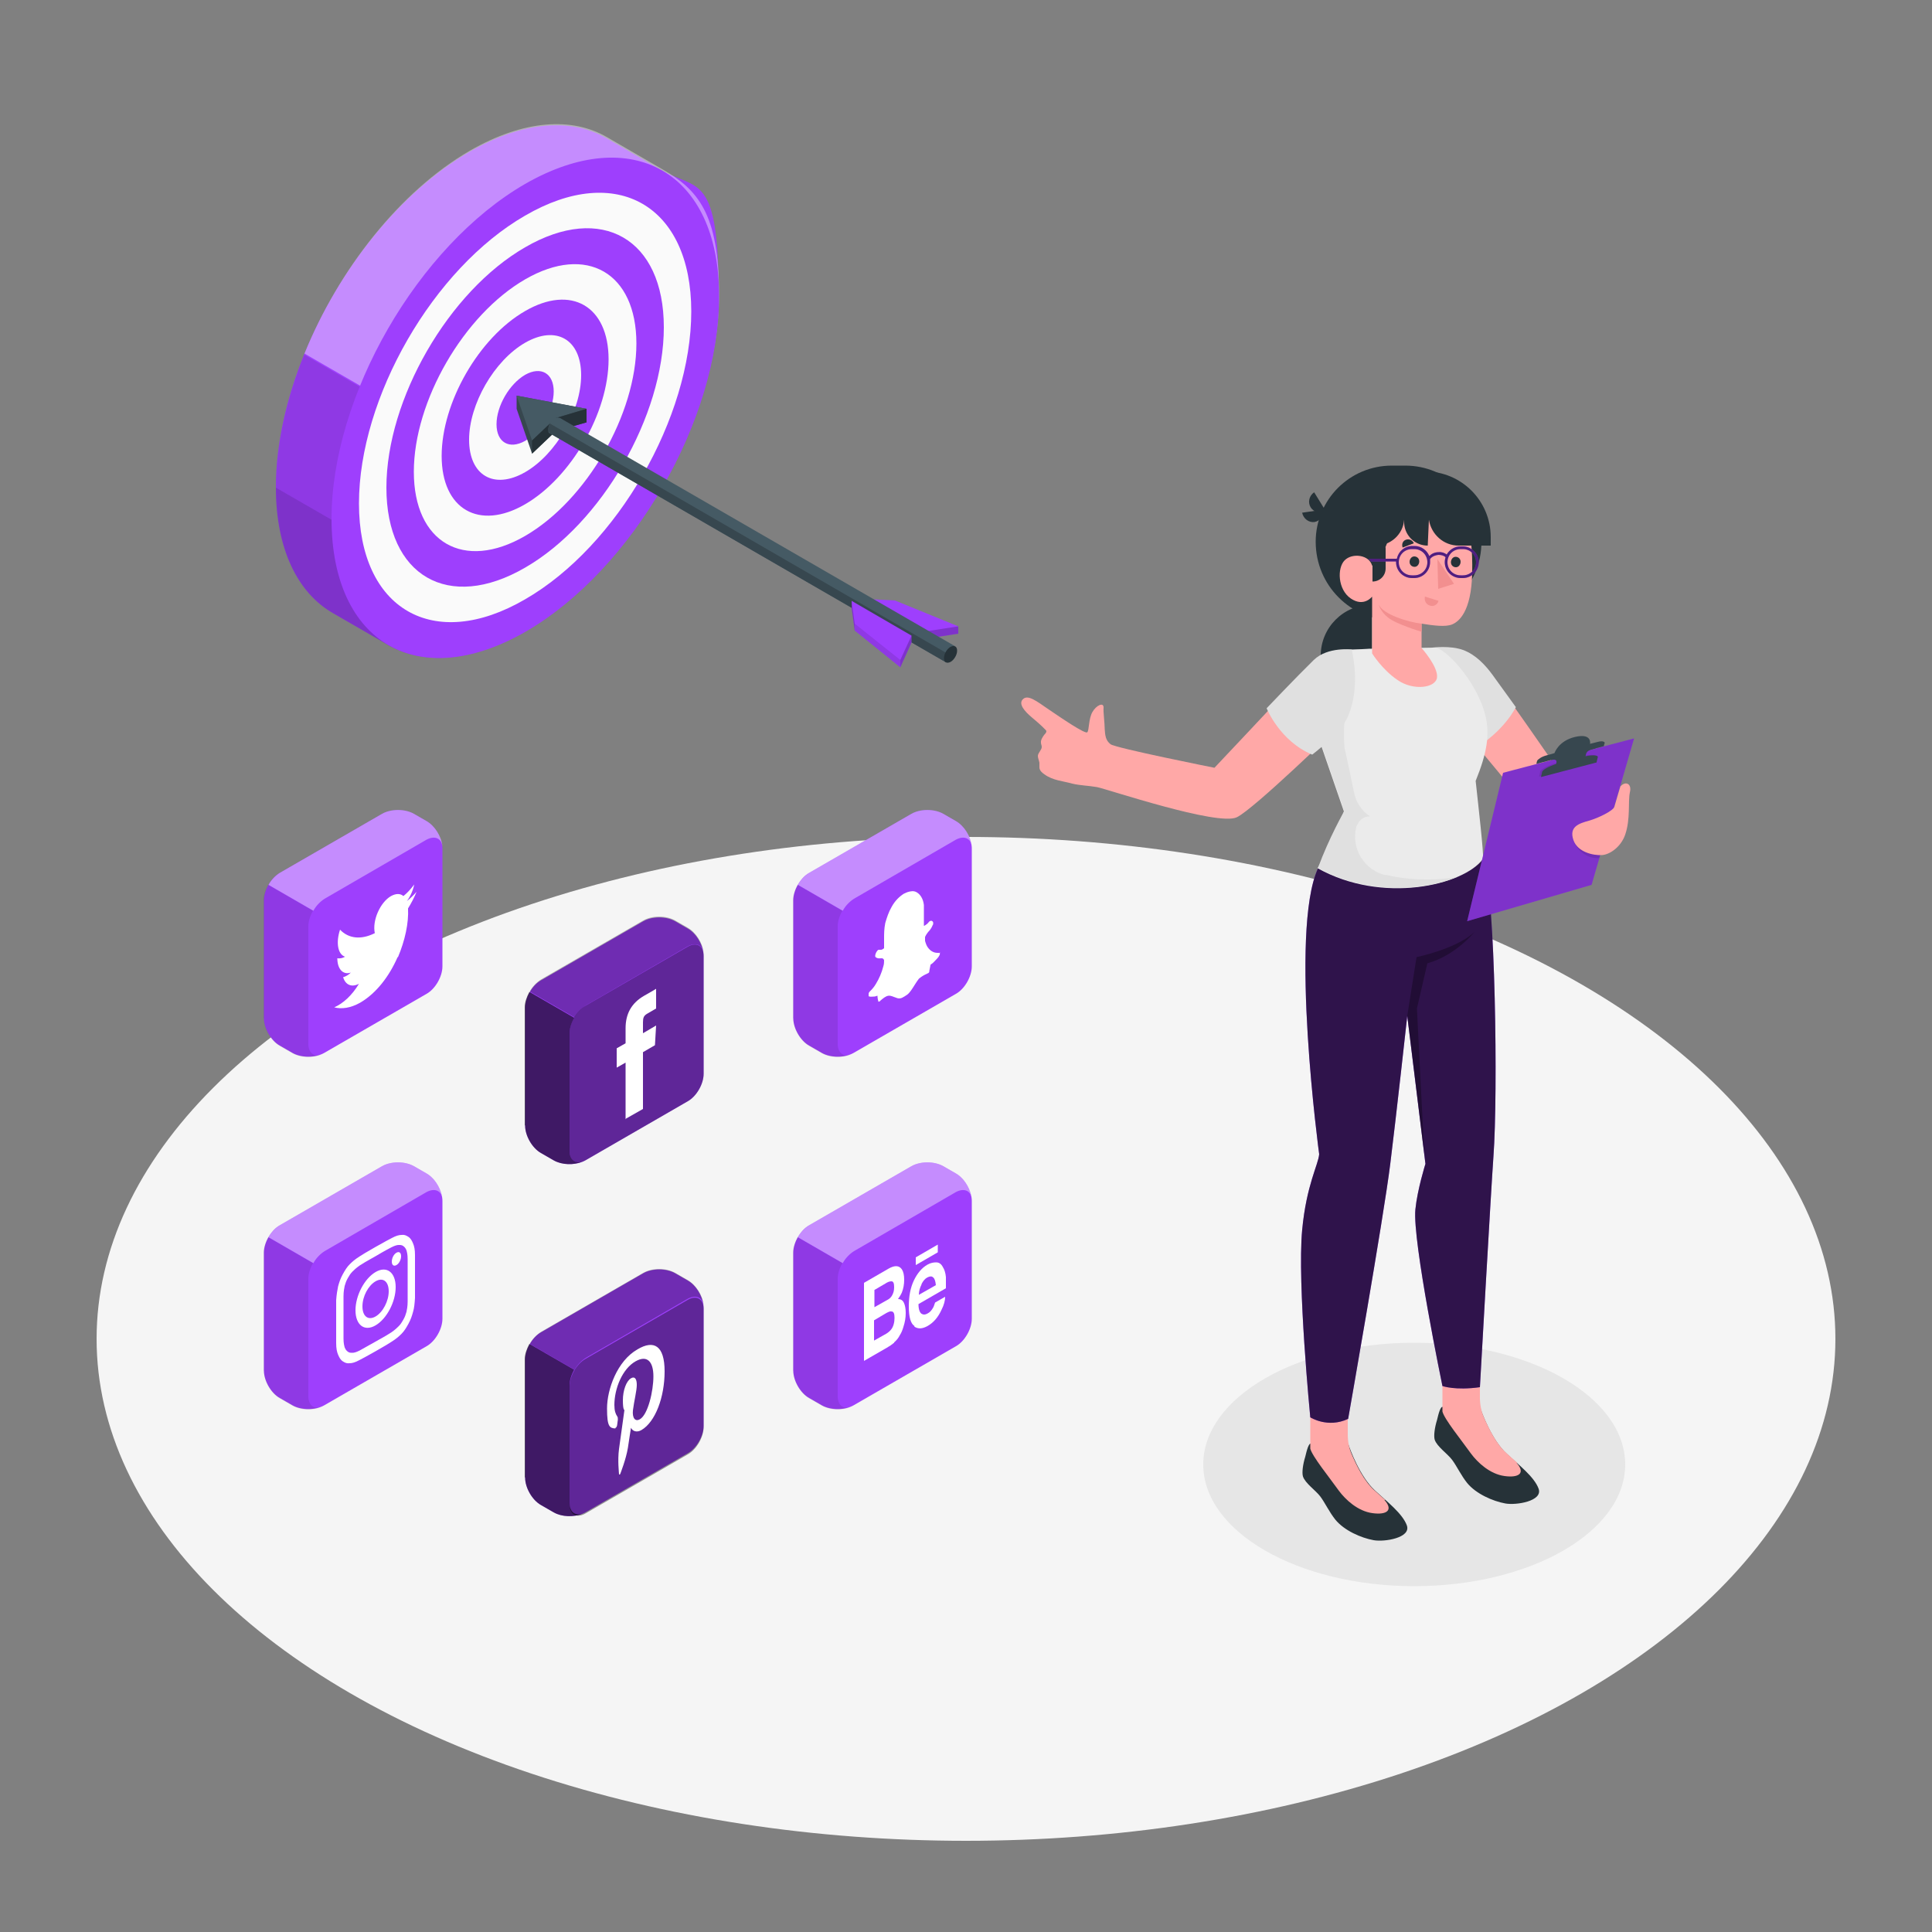 <?xml version="1.0" encoding="UTF-8"?>
<svg id="Vrstva_1" data-name="Vrstva 1" xmlns="http://www.w3.org/2000/svg" version="1.1" viewBox="0 0 500 500">
  <rect x="0" y="0" width="500" height="500" fill="#808080" stroke="none"/>
  <defs>
    <style>
      .cls-1 {
        fill-rule: evenodd;
      }

      .cls-1, .cls-2, .cls-3, .cls-4, .cls-5, .cls-6, .cls-7, .cls-8, .cls-9, .cls-10, .cls-11, .cls-12, .cls-13, .cls-14, .cls-15, .cls-16, .cls-17, .cls-18, .cls-19, .cls-20, .cls-21, .cls-22, .cls-23, .cls-24 {
        stroke-width: 0px;
      }

      .cls-1, .cls-9, .cls-22 {
        fill: #fff;
      }

      .cls-2 {
        opacity: .3;
      }

      .cls-2, .cls-3, .cls-4, .cls-13, .cls-16, .cls-17, .cls-19, .cls-21, .cls-23, .cls-24 {
        fill: #000;
      }

      .cls-2, .cls-3, .cls-9, .cls-13, .cls-16, .cls-17, .cls-19, .cls-21, .cls-23, .cls-24 {
        isolation: isolate;
      }

      .cls-3 {
        opacity: .2;
      }

      .cls-5 {
        fill: #e0e0e0;
      }

      .cls-6 {
        fill: #37474f;
      }

      .cls-7 {
        fill: #455a64;
      }

      .cls-8 {
        fill: #ffa8a7;
      }

      .cls-9 {
        opacity: .4;
      }

      .cls-10 {
        fill: #f5f5f5;
      }

      .cls-11 {
        fill: #9e3ffd;
      }

      .cls-12 {
        fill: #ebebeb;
      }

      .cls-13 {
        opacity: .3;
      }

      .cls-14 {
        fill: #e6e6e6;
      }

      .cls-15 {
        fill: #f28f8f;
      }

      .cls-16, .cls-25 {
        opacity: .1;
      }

      .cls-17 {
        opacity: .4;
      }

      .cls-18 {
        fill: #263238;
      }

      .cls-19 {
        opacity: .2;
      }

      .cls-20 {
        fill: #fafafa;
      }

      .cls-21 {
        opacity: .7;
      }

      .cls-23 {
        opacity: .5;
      }

      .cls-24 {
        opacity: .6;
      }
    </style>
  </defs>
  <g id="Floor">
    <ellipse id="Floor-2" data-name="Floor" class="cls-10" cx="250" cy="346.5" rx="225" ry="129.9"/>
  </g>
  <g id="Shadow">
    <ellipse id="Shadow-2" data-name="Shadow" class="cls-14" cx="366" cy="379" rx="54.6" ry="31.5"/>
  </g>
  <g id="Target">
    <g>
      <g>
        <path class="cls-11" d="M157,35.8c-9.1-5.3-21.6-4.5-35.5,3.5-27.7,16-50.2,54.9-50.1,86.9,0,16,5.7,27.3,14.8,32.5,2.4,1.4,11.8,6.8,14.2,8.2,9.1,5.2,21.6,4.5,35.5-3.5,27.7-16,50.1-54.9,50.1-86.9s-5.6-27.2-14.7-32.4"/>
        <path class="cls-19" d="M71.4,126.2h0c0,16,5.7,27.3,14.8,32.5,2.4,1.4,11.8,6.8,14.2,8.2,9.1,5.2,21.6,4.5,35.5-3.5l-64.5-37.2Z"/>
        <path class="cls-16" d="M78.7,91.8c-4.6,11.5-7.3,23.3-7.3,34.4l64.5,37.2s0,0,0,0c9.6-5.5,18.5-13.8,26.1-23.5l-83.3-48.1Z"/>
        <path class="cls-9" d="M162,139.6c14.4-18.5,24.1-42.4,24.1-63.4s-5.6-27.2-14.7-32.4l-14.3-8.3c-9.1-5.3-21.6-4.5-35.5,3.5-18.1,10.5-34,30.8-42.8,52.5l83.3,48.1Z"/>
      </g>
      <g>
        <path class="cls-11" d="M135.9,47.6c-27.7,16-50.2,54.9-50.1,86.9s22.5,44.9,50.2,29c27.7-16,50.2-54.9,50.1-86.9,0-32-22.5-44.9-50.2-29Z"/>
        <path class="cls-20" d="M135.9,55.8c-23.8,13.7-43,47.1-43,74.5,0,27.4,19.3,38.6,43,24.8,23.8-13.7,43-47.1,43-74.5,0-27.4-19.3-38.6-43-24.8Z"/>
        <path class="cls-11" d="M135.9,64c-19.8,11.4-35.9,39.3-35.9,62.2s16.1,32.2,35.9,20.7c19.8-11.4,35.9-39.3,35.9-62.2s-16.1-32.2-35.9-20.7Z"/>
        <path class="cls-20" d="M135.9,72.3c-15.9,9.2-28.8,31.5-28.8,49.8,0,18.3,12.9,25.8,28.8,16.6,15.9-9.2,28.8-31.5,28.8-49.8s-12.9-25.8-28.8-16.6Z"/>
        <path class="cls-11" d="M135.9,80.5c-12,6.9-21.6,23.7-21.6,37.5s9.7,19.4,21.6,12.5c11.9-6.9,21.6-23.7,21.6-37.5,0-13.8-9.7-19.4-21.6-12.5Z"/>
        <path class="cls-20" d="M135.9,88.7c-8,4.6-14.5,15.9-14.5,25.1,0,9.3,6.5,13,14.5,8.4,8-4.6,14.5-15.9,14.5-25.1,0-9.3-6.5-13-14.5-8.4Z"/>
        <path class="cls-11" d="M135.9,97c-4.1,2.4-7.4,8.1-7.4,12.8,0,4.7,3.3,6.6,7.4,4.3,4.1-2.4,7.4-8.1,7.4-12.8,0-4.7-3.3-6.6-7.4-4.3Z"/>
      </g>
      <g>
        <g>
          <polygon class="cls-11" points="248 162.1 231.6 155.4 221.5 154.9 221.5 156.7 237 165.7 248 164 248 162.1"/>
          <polygon class="cls-19" points="237 165.7 237 163.8 248 162.1 248 164 237 165.7"/>
          <polygon class="cls-16" points="237 163.8 221.5 154.9 221.5 156.7 237 165.7 237 163.8"/>
        </g>
        <g>
          <polygon class="cls-6" points="151.8 105.8 133.7 102.4 133.7 105.8 137.7 117.4 143.8 111.6 143.8 111.6 151.8 109.3 151.8 105.8"/>
          <polygon class="cls-7" points="133.7 102.4 137.7 114 143.8 108.2 143.8 108.2 151.8 105.8 133.7 102.4"/>
          <polygon class="cls-18" points="137.7 114 137.7 117.4 143.8 111.6 143.8 108.2 137.7 114"/>
          <polygon class="cls-18" points="143.8 108.2 151.8 105.8 151.8 109.3 143.8 111.6 143.8 108.2"/>
        </g>
        <g>
          <path class="cls-7" d="M144.8,108.2c-.3-.2-.7-.2-1.2,0-.9.5-1.7,1.8-1.7,2.9s.2.9.5,1.1h0s102.4,59.2,102.4,59.2l2.3-4.2-102.3-59.1Z"/>
          <path class="cls-6" d="M142.3,109.7c-.2.5-.4,1-.4,1.4s.2.9.5,1.1h0s102.4,59.2,102.4,59.2l1-1.9-103.5-59.9Z"/>
          <path class="cls-18" d="M246,167.4c-.9.5-1.7,1.8-1.7,2.9s.7,1.5,1.7,1c.9-.5,1.7-1.8,1.7-2.9,0-1.1-.7-1.5-1.7-1Z"/>
        </g>
        <g>
          <polygon class="cls-11" points="235.9 166.3 235.9 166.3 235.9 164.5 220.4 155.5 220.4 157.4 221.2 163.2 233 172.7 235.9 166.3 235.9 166.3"/>
          <polygon class="cls-19" points="220.4 155.5 221.2 161.4 221.2 163.2 220.4 157.4 220.4 155.5"/>
          <polygon class="cls-19" points="235.9 164.5 233 170.8 233 172.7 235.9 166.3 235.9 164.5"/>
          <polygon class="cls-16" points="221.2 161.4 233 170.8 233 172.7 221.2 163.2 221.2 161.4"/>
        </g>
      </g>
    </g>
  </g>
  <g id="Social_Icons" data-name="Social Icons">
    <g>
      <path class="cls-11" d="M72.4,225.9l26.5-15.3c2.3-1.3,5.9-1.3,8.2,0l3.3,1.9c2.3,1.3,4.1,4.5,4.1,7.1v30.5c0,2.6-1.8,5.8-4.1,7.1l-26.5,15.3c-2.3,1.3-5.9,1.3-8.2,0l-3.3-1.9c-2.3-1.3-4.1-4.5-4.1-7.1v-30.5c0-2.6,1.8-5.8,4.1-7.1Z"/>
      <path class="cls-16" d="M68.3,263.6c0,2.6,1.8,5.8,4.1,7.1l3.3,1.9c2.1,1.2,5.2,1.3,7.5.3-1.9.7-3.4-.4-3.4-2.7v-30.5c0-1.3.5-2.8,1.2-4l-11.6-6.7c-.7,1.3-1.2,2.7-1.2,4v30.5h0Z"/>
      <path class="cls-9" d="M114.5,219c-.3-2.1-2-2.8-4.1-1.7l-26.4,15.3c-1.1.7-2.2,1.8-2.9,3.1l-11.6-6.7c.7-1.3,1.8-2.4,2.9-3.1l26.5-15.3c2.3-1.3,5.9-1.3,8.2,0l3.3,1.9c2.1,1.2,3.8,3.9,4.1,6.4Z"/>
      <path class="cls-22" d="M103,247.7c1.8-4.3,2.8-8.8,2.6-12.6.8-1.3,1.6-2.8,2.2-4.3-.8.9-1.6,1.7-2.5,2.4.9-1.2,1.6-2.8,1.9-4.3-.8,1.1-1.8,2.2-2.8,3-.8-.7-1.9-.7-3.2,0-2.8,1.6-4.9,6.3-4.2,9.6-3.6,1.8-6.8,1.4-9-.9-1.1,3.3-.6,6.4,1.3,7-.7.4-1.4.5-2,.4,0,2.7,1.4,4.4,3.5,3.7-.6.6-1.3,1-2,1.2.6,2,2.2,2.7,4.1,1.7-1.8,3-4.1,5.1-6.4,6.1,1.9.5,4.2.2,6.7-1.2,4.3-2.5,7.6-7,9.7-11.8"/>
    </g>
    <g>
      <path class="cls-11" d="M209.4,225.9l26.5-15.3c2.3-1.3,5.9-1.3,8.2,0l3.3,1.9c2.3,1.3,4.1,4.5,4.1,7.1v30.5c0,2.6-1.8,5.8-4.1,7.1l-26.5,15.3c-2.3,1.3-5.9,1.3-8.2,0l-3.3-1.9c-2.3-1.3-4.1-4.5-4.1-7.1v-30.5c0-2.6,1.8-5.8,4.1-7.1Z"/>
      <path class="cls-9" d="M251.5,219c-.3-2.1-2-2.8-4.1-1.7l-26.4,15.3c-1.1.7-2.2,1.8-2.9,3.1l-11.6-6.7c.7-1.3,1.8-2.4,2.9-3.1l26.5-15.3c2.3-1.3,5.9-1.3,8.2,0l3.3,1.9c2.1,1.2,3.8,3.9,4.1,6.4Z"/>
      <path class="cls-16" d="M205.3,263.6c0,2.6,1.8,5.8,4.1,7.1l3.3,1.9c2.1,1.2,5.2,1.3,7.5.3-1.9.7-3.4-.4-3.4-2.7v-30.5c0-1.3.5-2.8,1.2-4l-11.6-6.7c-.7,1.3-1.2,2.7-1.2,4v30.5h0Z"/>
      <path class="cls-1" d="M243.3,246.6h0s0,0,0,0h0c-.2,0-.5,0-.6,0,0,0,0,0,0,0-1,0-1.8-.4-2.5-1.3-.4-.5-.6-1.1-.8-1.8h0c0-.3,0-.7,0-1,0,0,0,0,0,0,.2-.5.5-.9.8-1.3h0c.4-.4.8-.9,1.1-1.6,0,0,0,0,0,0,0-.1.1-.2.2-.4,0,0,0,0,0-.1,0-.2,0-.3,0-.4h0c-.1-.3-.3-.3-.4-.4h0c-.2,0-.5,0-.7.3h0c-.2.2-.4.5-.6.6,0,0,0,0,0,0-.3.2-.5.4-.7.4,0,0,0-.1,0-.2h0c0-.6,0-1.3,0-2h0c0-1.1,0-2.1,0-3.2h0c-.2-1.7-1-2.8-1.9-3.3-.7-.4-1.5-.3-2.4,0h0c-.3.1-.6.3-.9.4-1.1.7-2.3,1.8-3.2,3.5-.7,1.2-1.2,2.7-1.6,4.1h0c-.3,1.5-.3,2.8-.3,4h0c0,.9,0,1.7,0,2.5,0,0,0,0,0,0-.3.2-.5.4-.8.4h0c-.2,0-.4,0-.6,0,0,0,0,0,0,0-.2,0-.4.3-.6.6,0,0,0,0,0,0,0,0,0,0,0,0-.1.2-.3.6-.3,1,0,0,0,0,0,0h0c0,.2.1.3.2.4,0,0,.2,0,.2.1,0,0,0,0,0,0,.4.2.9.1,1.3.1h0c.3,0,.5.2.6.5,0,.4,0,1-.2,1.6h0c-.4,1.6-1.1,3.2-1.9,4.5-.4.7-.9,1.3-1.4,1.8,0,0,0,0,0,0-.1.1-.4.3-.5.7,0,0,0,0,0,.1,0,.3,0,.5,0,.6,0,0,.1.1.2.1h0c.4.1.9,0,1.3,0,0,0,0,0,0,0,.3,0,.6-.2.8-.2,0,0,0,.1,0,.3,0,.3.1.7.2,1.1,0,.1,0,.2.2.1.2,0,.3-.2.3-.2,0,0,0,0,0,0,.7-.6,1.4-1.2,2.1-1.3h0c.7-.1,1.3.3,2,.5h0c.4.2,1,.3,1.6,0h0c.4-.2.9-.5,1.3-.8,0,0,0,0,0,0,.4-.3.7-.7,1-1.1,0,0,0,0,0,0,.7-1,1.3-2.1,2-3h0c.2-.2.5-.4.8-.6h0c.6-.4,1.1-.6,1.7-.9,0,0,0,0,0,0,0,0,.2-.2.2-.3,0,0,0-.2,0-.2,0,0,0-.1,0,0,0,0,0,0,0,0,.1-.6.2-1.1.3-1.5,0-.2.2-.3.4-.4,0,0,0,0,0,0,.5-.4.9-.9,1.4-1.4,0,0,0,0,0,0,.2-.2.4-.5.6-.9h0c.1-.4,0-.7-.1-.8h0Z"/>
    </g>
    <g>
      <path class="cls-11" d="M209.4,317.1l26.5-15.3c2.3-1.3,5.9-1.3,8.2,0l3.3,1.9c2.3,1.3,4.1,4.5,4.1,7.1v30.5c0,2.6-1.8,5.8-4.1,7.1l-26.5,15.3c-2.3,1.3-5.9,1.3-8.2,0l-3.3-1.9c-2.3-1.3-4.1-4.5-4.1-7.1v-30.5c0-2.6,1.8-5.8,4.1-7.1Z"/>
      <g>
        <path class="cls-22" d="M231.4,347.4c.6-.5,1.1-1.1,1.5-1.9.4-.6.7-1.4.9-2.1.4-1.2.6-2.4.6-3.6s-.2-2.1-.5-2.7c-.3-.6-.8-.9-1.5-.9.4-.6.8-1.2,1-1.7.4-1,.6-2.1.6-3.3s-.2-2.1-.6-2.7c-.7-1-1.8-1.1-3.4-.2l-6.4,3.7v20.2l5.9-3.4c.7-.4,1.3-.8,1.9-1.3ZM226.2,333.9l2.9-1.7c.6-.4,1.1-.6,1.6-.6.5,0,.7.5.7,1.5s-.2,1.5-.5,2.1-.8,1-1.4,1.3l-3.2,1.8v-4.5h0ZM226.2,347.1v-5.4l3.2-1.9c.6-.3,1-.5,1.3-.4.6,0,.8.6.8,1.7s-.3,2.3-.9,3c-.3.4-.8.8-1.3,1.1l-3.2,1.8Z"/>
        <g>
          <path class="cls-22" d="M236.6,343.3c1,.7,2.1.6,3.4-.1,1.6-.9,2.8-2.3,3.7-4.3.6-1.2.9-2.3.9-3.3l-2.6,1.5c-.2.5-.3,1-.5,1.3-.4.7-.8,1.2-1.4,1.5-.5.3-1,.4-1.4.2-.6-.2-1-1.1-1-2.6l7.1-4.1c0-1.3,0-2.3,0-2.9-.1-1.1-.4-2-.8-2.6-.4-.8-1-1.2-1.7-1.2-.7,0-1.4.1-2.3.6-1.4.8-2.6,2.2-3.5,4.1-.9,1.9-1.3,4.1-1.3,6.7,0,2.8.5,4.5,1.5,5.1ZM238.5,332.3c.4-.8.9-1.4,1.5-1.7.6-.3,1.1-.4,1.5,0,.4.3.6,1,.7,2l-4.4,2.5c0-1,.3-1.9.7-2.7Z"/>
          <polygon class="cls-22" points="242.7 322.1 237 325.4 237 327.4 242.7 324.1 242.7 322.1"/>
        </g>
      </g>
      <path class="cls-9" d="M251.5,310.2c-.3-2.1-2-2.8-4.1-1.7l-26.4,15.3c-1.1.7-2.2,1.8-2.9,3.1l-11.6-6.7c.7-1.3,1.8-2.4,2.9-3.1l26.5-15.3c2.3-1.3,5.9-1.3,8.2,0l3.3,1.9c2.1,1.2,3.8,3.9,4.1,6.4Z"/>
      <path class="cls-16" d="M205.3,354.8c0,2.6,1.8,5.8,4.1,7.1l3.3,1.9c2.1,1.2,5.2,1.3,7.5.3-1.9.7-3.4-.4-3.4-2.7v-30.5c0-1.3.5-2.8,1.2-4l-11.6-6.7c-.7,1.3-1.2,2.7-1.2,4v30.5h0Z"/>
    </g>
    <g>
      <path class="cls-11" d="M182.1,338.5c0-2.6-1.8-5.8-4.1-7.1l-3.3-1.9c-2.3-1.3-5.9-1.3-8.2,0l-26.5,15.3c-2.3,1.3-4.1,4.5-4.1,7.1v30.5c0,2.6,1.8,5.8,4.1,7.1l3.3,1.9c2.3,1.3,5.9,1.3,8.2,0l26.5-15.3c2.3-1.3,4.1-4.5,4.1-7.1v-30.5Z"/>
      <path class="cls-24" d="M135.9,382.4c0,2.6,1.8,5.8,4.1,7.1l3.3,1.9c2.1,1.2,5.2,1.3,7.5.3-1.9.7-3.4-.4-3.4-2.7v-30.5c0-1.3.5-2.8,1.2-4l-11.6-6.7c-.7,1.3-1.2,2.7-1.2,4v30.5h0Z"/>
      <path class="cls-17" d="M182.1,338.8c0-2.6-1.8-3.7-4.1-2.4l-26.5,15.3c-2.3,1.3-4.1,4.5-4.1,7.1v30.5c0,2.7,1.8,3.7,4.1,2.4l26.5-15.3c2.3-1.3,4.1-4.5,4.1-7.1v-30.5Z"/>
      <path class="cls-13" d="M182.1,337.8c-.3-2.1-2-2.8-4.1-1.7l-26.4,15.3c-1.1.7-2.2,1.8-2.9,3.1l-11.6-6.7c.7-1.3,1.8-2.4,2.9-3.1l26.5-15.3c2.3-1.3,5.9-1.3,8.2,0l3.3,1.9c2.1,1.2,3.8,3.9,4.1,6.4Z"/>
      <path class="cls-22" d="M159.1,369.6c.3,0,.5-.3.6-.7,0-.3.2-1.2.2-1.5,0-.5,0-.6-.2-.9-.4-.6-.7-1.4-.7-2.9,0-4.3,2.1-9.4,5.5-11.3,3-1.7,4.6.1,4.6,3.9s-1.4,9.9-3.5,11.1c-1.2.7-2-.3-1.8-2.3.3-2.4,1-5.1,1-6.6s-.5-2.3-1.5-1.7c-1.2.7-2.1,3.1-2.1,5.7s.4,2.5.4,2.5c0,0-1.2,8.6-1.4,10.1-.4,3,0,6.2,0,6.5,0,.2.2.1.3,0,.1-.3,1.5-3.8,2-6.8.1-.8.8-5.2.8-5.2.4.9,1.5,1.3,2.7.6,3.6-2.1,6-8.5,6-15.2s-2.8-8.2-7-5.7c-5.3,3-7.9,10.4-7.9,15.3s.7,5.1,2.3,5.2Z"/>
    </g>
    <g>
      <g>
        <path class="cls-11" d="M72.4,317.1l26.5-15.3c2.3-1.3,5.9-1.3,8.2,0l3.3,1.9c2.3,1.3,4.1,4.5,4.1,7.1v30.5c0,2.6-1.8,5.8-4.1,7.1l-26.5,15.3c-2.3,1.3-5.9,1.3-8.2,0l-3.3-1.9c-2.3-1.3-4.1-4.5-4.1-7.1v-30.5c0-2.6,1.8-5.8,4.1-7.1Z"/>
        <path class="cls-16" d="M68.3,354.8c0,2.6,1.8,5.8,4.1,7.1l3.3,1.9c2.1,1.2,5.2,1.3,7.5.3-1.9.7-3.4-.4-3.4-2.7v-30.5c0-1.3.5-2.8,1.2-4l-11.6-6.7c-.7,1.3-1.2,2.7-1.2,4v30.5h0Z"/>
        <path class="cls-9" d="M114.5,310.2c-.3-2.1-2-2.8-4.1-1.7l-26.4,15.3c-1.1.7-2.2,1.8-2.9,3.1l-11.6-6.7c.7-1.3,1.8-2.4,2.9-3.1l26.5-15.3c2.3-1.3,5.9-1.3,8.2,0l3.3,1.9c2.1,1.2,3.8,3.9,4.1,6.4Z"/>
      </g>
      <g>
        <path class="cls-22" d="M97.2,325.1c2.7-1.6,3-1.7,4.1-2.3,1-.5,1.5-.6,1.9-.6.5,0,.8,0,1.2.3.4.3.6.6.8,1.1.1.4.3,1,.3,2.3,0,1.4,0,1.8,0,5.4s0,4,0,5.5c0,1.3-.2,2.2-.3,2.7-.2.7-.4,1.3-.8,2-.4.7-.7,1.2-1.2,1.7-.4.4-.9.9-1.9,1.6-1.1.7-1.4.9-4.1,2.4s-3,1.7-4.1,2.3c-1,.5-1.5.6-1.9.6-.5,0-.8,0-1.2-.3-.4-.3-.6-.6-.8-1.1-.1-.4-.3-1-.3-2.3,0-1.4,0-1.8,0-5.4s0-4,0-5.5c0-1.3.2-2.2.3-2.7.2-.7.4-1.3.8-2,.4-.7.7-1.2,1.2-1.7.4-.4.9-.9,1.9-1.6,1.1-.7,1.4-.9,4.1-2.4M97.2,322.7c-2.8,1.6-3.1,1.8-4.2,2.5-1.1.7-1.8,1.3-2.5,2-.7.7-1.2,1.5-1.8,2.6-.6,1.1-.9,2-1.2,3.1-.2,1-.4,2.1-.5,3.6,0,1.5,0,1.9,0,5.6s0,4.1,0,5.5c0,1.4.2,2.3.5,3,.3.7.6,1.3,1.2,1.7.6.4,1.1.6,1.8.5.6,0,1.4-.2,2.5-.8,1.1-.6,1.4-.7,4.2-2.3,2.8-1.6,3.1-1.8,4.2-2.5,1.1-.7,1.8-1.3,2.5-2,.7-.7,1.2-1.5,1.8-2.6.6-1.1.9-2,1.2-3.1.3-1,.4-2.1.5-3.6,0-1.5,0-1.9,0-5.6s0-4.1,0-5.5c0-1.4-.2-2.3-.5-3-.3-.7-.6-1.3-1.2-1.7-.6-.4-1.1-.6-1.8-.5-.6,0-1.4.2-2.5.8-1.1.6-1.4.7-4.2,2.3"/>
        <path class="cls-22" d="M97.2,329.2c-2.9,1.7-5.2,6.1-5.2,9.9s2.3,5.6,5.2,3.9c2.9-1.7,5.2-6.1,5.2-9.9s-2.3-5.6-5.2-3.9M97.2,340.7c-1.9,1.1-3.4,0-3.4-2.6s1.5-5.4,3.4-6.5,3.4,0,3.4,2.6c0,2.5-1.5,5.4-3.4,6.5"/>
        <path class="cls-22" d="M103.8,325.1c0,.9-.5,1.9-1.2,2.3-.7.4-1.2,0-1.2-.9s.5-1.9,1.2-2.3c.7-.4,1.2,0,1.2.9"/>
      </g>
    </g>
    <g>
      <path class="cls-11" d="M182.1,247.4c0-2.6-1.8-5.8-4.1-7.1l-3.3-1.9c-2.3-1.3-5.9-1.3-8.2,0l-26.5,15.3c-2.3,1.3-4.1,4.5-4.1,7.1v30.5c0,2.6,1.8,5.8,4.1,7.1l3.3,1.9c2.3,1.3,5.9,1.3,8.2,0l26.5-15.3c2.3-1.3,4.1-4.5,4.1-7.1v-30.5Z"/>
      <path class="cls-24" d="M135.9,291.3c0,2.6,1.8,5.8,4.1,7.1l3.3,1.9c2.1,1.2,5.2,1.3,7.5.3-1.9.7-3.4-.4-3.4-2.7v-30.5c0-1.3.5-2.8,1.2-4l-11.6-6.7c-.7,1.3-1.2,2.7-1.2,4v30.5h0Z"/>
      <path class="cls-17" d="M182.1,247.4c0-2.6-1.8-3.7-4.1-2.4l-26.5,15.3c-2.3,1.3-4.1,4.5-4.1,7.1v30.5c0,2.6,1.8,3.7,4.1,2.4l26.5-15.3c2.3-1.3,4.1-4.5,4.1-7.1v-30.5Z"/>
      <path class="cls-22" d="M162,289.5l4.4-2.5v-14.7l3.1-1.8.3-5.1-3.4,2v-2.8c0-1.2.2-1.7,1-2.2.7-.4,2.4-1.4,2.4-1.4v-5.1s-2.5,1.5-3.1,1.8c-3.3,1.9-4.8,4.7-4.8,8.4v3.9l-2.3,1.3v5l2.3-1.3v14.7h0Z"/>
      <path class="cls-13" d="M182.1,246.6c-.3-2.1-2-2.8-4.1-1.7l-26.4,15.3c-1.1.7-2.2,1.8-2.9,3.1l-11.6-6.7c.7-1.3,1.8-2.4,2.9-3.1l26.5-15.3c2.3-1.3,5.9-1.3,8.2,0l3.3,1.9c2.1,1.2,3.8,3.9,4.1,6.4Z"/>
    </g>
  </g>
  <g id="Character">
    <g>
      <path class="cls-8" d="M371.6,167.6c6.4.3,9.4,1.3,12.8,5.2,3.3,3.8,20,28.1,20,28.1,0,0-3,8.3-9.4,7.6l-12.7-15.3-10.7-25.5Z"/>
      <path class="cls-5" d="M370.7,167.6s4.6-.6,7.9.6c3.3,1.2,5.8,3.9,7.7,6.5s6,8.3,6,8.3c0,0-3,6.4-11.4,11.2l-10.3-26.5Z"/>
      <g id="Character-2" data-name="Character">
        <path class="cls-18" d="M363.1,160.6h-2.2c-11.3,0-20.4-9.1-20.4-20.4h0c0-10.9,8.8-19.7,19.7-19.7h3.5c10.9,0,19.7,8.8,19.7,19.7h0c0,11.3-9.1,20.4-20.4,20.4Z"/>
        <path class="cls-18" d="M341.8,182.9h0c7.3,0,13.2-5.9,13.2-13.2v-13.2h0c-7.3,0-13.2,5.9-13.2,13.2v13.2Z"/>
        <g>
          <path class="cls-18" d="M348.9,375v-1.4c.5,1.6,3.1,8.6,6.9,12.1,3,2.8,7.2,6,8.3,9.1,1.1,3.2-5.8,4.3-8.6,3.8-3.3-.6-7.6-2.5-9.9-5.3-1.6-2-2.7-4.4-3.9-6-1.2-1.6-3.9-3.4-4.5-5.2-.3-1,0-3.2.6-5.1.4-1.7.9-3.6,1.5-3.4,0,.2,0,1.1,0,1.1.7.8,2.6,1.5,4.8,1.6,1.4,0,4.8-.2,4.8-1.3Z"/>
          <path class="cls-8" d="M358.5,388.2c-.9-.8-1.9-1.7-2.8-2.5-2.7-2.4-4.7-6.6-5.9-9.4-.7-1.6-1-3.3-1-5.1v-5.5h-9.7v9h0v.2h0c.5,2,4.9,7.4,7.4,10.9,1.7,2.3,4.9,5.3,8.7,5.8,3.6.5,5.5-.7,3.1-3.4Z"/>
          <path class="cls-18" d="M383,365.5v-1.4c.5,1.6,3.1,8.6,6.9,12.1,3,2.8,7.2,6,8.3,9.1,1.1,3.2-5.8,4.3-8.6,3.8-3.3-.6-7.6-2.5-9.9-5.3-1.6-2-2.7-4.4-3.9-6-1.2-1.6-3.9-3.4-4.5-5.2-.3-1,0-3.2.6-5.1.4-1.7.9-3.6,1.5-3.4,0,.2,0,1.1,0,1.1.7.8,2.6,1.5,4.8,1.6,1.4,0,4.8-.2,4.8-1.3Z"/>
          <path class="cls-8" d="M392.7,378.6c-.9-.8-1.9-1.7-2.8-2.5-2.7-2.4-4.7-6.6-5.9-9.4-.7-1.6-1-3.3-1-5.1v-5.5h-9.7v9h0v.2h0c.5,2,4.9,7.4,7.4,10.9,1.7,2.3,4.9,5.3,8.7,5.8,3.6.5,5.5-.7,3.1-3.4Z"/>
          <path class="cls-11" d="M341.1,224.7c-7.5,16.4.3,74,.3,74-.2,2.7-3.3,7.9-4.4,19.6-1.3,13.8,2.1,48.5,2.1,48.5,0,0,4.5,2.9,9.8.4,0,0,9.2-52.2,10.9-66,1.5-12,4.4-38.3,4.4-38.3l4.7,38.3s-2.1,6.7-2.6,11.8c-.8,8.1,7,45.7,7,45.7,0,0,3.3,1.2,9.7.3,0,0,2.8-49.9,3.5-59.7,1.2-16.3.5-67.4-2.5-77l-42.8,2.4Z"/>
          <path class="cls-21" d="M341.1,224.7c-7.5,16.4.3,74,.3,74-.2,2.7-3.3,7.9-4.4,19.6-1.3,13.8,2.1,48.5,2.1,48.5,0,0,4.5,2.9,9.8.4,0,0,9.2-52.2,10.9-66,1.5-12,4.4-38.3,4.4-38.3l4.7,38.3s-2.1,6.7-2.6,11.8c-.8,8.1,7,45.7,7,45.7,0,0,3.3,1.2,9.7.3,0,0,2.8-49.9,3.5-59.7,1.2-16.3.5-67.4-2.5-77l-42.8,2.4Z"/>
          <path class="cls-2" d="M364.2,262.9l2.4-15.2s10.3-2.1,15-6.5c0,0-4.9,6.1-12.2,8.1l-2.7,11.7,1.9,37.7-4.4-35.7Z"/>
        </g>
        <g>
          <path class="cls-12" d="M354.3,167.9h0c-2.9.2-3.8.1-5.9.3-4.1.4-5.1,6.5-6.8,10-1.8,3.9-1.9,8.3-.5,12.4l6.7,19.4s-3.1,7.6-6.8,14.7c16.8,9.4,37.8,4.4,42.8-2.4.2-1.5-1.1-12.8-1.9-20.2,3-7.4,3.7-12.1,2.5-17-2.3-9.1-10.6-17.5-13-17.5l-17.2.3Z"/>
          <g>
            <path class="cls-18" d="M340.1,127.4l2.9,4.7c-1.3.9-3,.5-3.8-.8-.8-1.3-.4-3,.9-3.9Z"/>
            <path class="cls-18" d="M336.9,132.7l5.5-.8c.3,1.5-.7,2.9-2.2,3.2-1.5.2-2.9-.9-3.2-2.4Z"/>
            <path class="cls-8" d="M376.2,129.2c2.3,1.3,5.1,7.1,4.8,19-.2,10.2-3.5,12.7-5.2,13.4s-4.8.3-7.9-.2v6.3s4.3,4.8,4,7.6c-.3,2.8-6.2,3.5-10.2.7-4-2.7-6.6-6.9-6.6-6.9v-14.7s-2.1,2.8-5.5.5-3.6-7.9-1.6-9.9c2-2,6.4-1.4,7.1,1.4,0,0,5.1-3.8,5.1-13.1,0-3.9,10.5-4.3,15.9-4Z"/>
            <path class="cls-18" d="M367.3,145.3c0,.7-.5,1.4-1.2,1.4-.7,0-1.3-.5-1.3-1.3,0-.7.5-1.4,1.2-1.4.7,0,1.3.5,1.3,1.3Z"/>
            <path class="cls-15" d="M368.8,154.4l3.5,1.1c-.3,1-1.3,1.6-2.3,1.2-1-.3-1.5-1.4-1.2-2.4Z"/>
            <path class="cls-18" d="M365.9,140.6l-2.9,1.1c-.3-.8,0-1.7.8-2,.8-.3,1.7,0,2.1.9Z"/>
            <path class="cls-18" d="M378,145.4c0,.7-.5,1.4-1.2,1.4-.7,0-1.3-.5-1.3-1.3,0-.7.5-1.4,1.2-1.4.7,0,1.3.5,1.3,1.3Z"/>
            <polygon class="cls-15" points="372 144.7 372.2 152.4 376.3 151.1 372 144.7"/>
            <path class="cls-15" d="M367.8,161.4c-3.3-.4-10-2.4-11-5,0,0,.3,1.7,2.4,3.4,2,1.7,8.7,3.7,8.7,3.7v-2Z"/>
          </g>
          <path class="cls-5" d="M358.6,226.5c-5.5-1.3-9-6.9-7.6-12.4,0-.2.1-.4.2-.5,1.1-2.6,3.4-2.3,3.4-2.3h0c-2.2-1.4-3.7-3.7-4.2-6.3,0,0-2.7-13.2-2.4-11s-1-6.1.7-10.8l-6.6-4.1s-.5.3-1.2.9c-1.1,3.4-.9,7.1.3,10.5l6.7,19.4s-4,7-6.8,14.7c12.4,6.9,27,6,35.9,2.4-7,1.1-13.5.6-18.4-.6Z"/>
          <path class="cls-8" d="M348.5,168.2c-4.7,0-7,1.4-13.3,8.2-3.9,4.3-20.9,22.3-20.9,22.3,0,0-25.6-5.1-26.9-6.1-1.3-1-1.4-2.4-1.5-3.9,0-1.4-.4-4.6-.3-5.5.1-1.6-1.9-.7-2.9,1.1-1,1.8-.8,4.6-1.3,5.2-.5.6-6.9-3.8-10-5.9-3.1-2.1-5.5-4.1-6.8-2.5-.9,1.1.3,2.8,2.6,4.7,2.3,1.9,3.1,2.8,3.5,3.2.3.4-.2.9-.4,1.1-.4.5-1,1.4-.9,2.1,0,.4.2.7.2,1.1,0,.8-.9,1.4-1,2.3,0,.6.3,1.2.4,1.8,0,.4,0,.8,0,1.2,0,.8.7,1.4,1.3,1.8,2.2,1.6,4.7,1.7,7.2,2.4,2.1.5,4.1.5,6.4.9,2.3.4,31.3,10.2,36.2,7.8,4.5-2.2,25.9-23,25.9-23,7.1-8.7,2.6-20.4,2.6-20.4Z"/>
          <path class="cls-5" d="M349.9,168.1s-6.3-.8-9.9,2.7c-4.5,4.4-12.2,12.5-12.2,12.5,0,0,3.4,8.5,11.8,12,0,0,6.8-5.2,8.8-9,2-3.8,3.2-10.2,1.4-18.3Z"/>
        </g>
      </g>
      <g>
        <g>
          <polygon class="cls-11" points="422.9 191.1 389 200 379.7 238.4 411.9 229 422.9 191.1"/>
          <polygon class="cls-3" points="422.9 191.1 389 200 379.7 238.4 411.9 229 422.9 191.1"/>
        </g>
        <g class="cls-25">
          <path class="cls-4" d="M407.6,218.3c.3.9,2.4,4,6.3,3.8l.2-.8-6.6-2.9Z"/>
        </g>
        <g class="cls-25">
          <path class="cls-4" d="M412.7,197.2s.1-.6.3-1.3c.2-.7-1.8-.7-4.4,0l-5,1.3c-2.6.7-4.9,1.8-5,2.5l-.3,1.3,14.5-3.8Z"/>
        </g>
        <path class="cls-6" d="M415.3,192.3c0-.4-.7-.6-1.8-.3l-2,.5s.6-2.8-3.8-1.8-5.4,4.2-5.4,4.2c0,0-.9.3-2.1.6-1.2.3-2.2,1-2.4,1.4l-.2.8,17.5-4.6s0-.4.2-.8Z"/>
        <path class="cls-6" d="M412.9,193.7c-1.6.4-2.3.6-2.5,1.7-.3,1.3-.4,2.2-.4,2.2l-7.7,2s.4-1.6.5-2.2c.1-.6-.1-1-1.4-.7v-.5c-.1,0,12-3.1,12-3.1l-.5.5Z"/>
        <path class="cls-6" d="M413.2,197.3s.1-.6.3-1.3c.2-.7-1.8-.7-4.4,0l-5,1.3c-2.6.7-4.9,1.8-5,2.5l-.3,1.3,14.5-3.8Z"/>
        <path class="cls-8" d="M419.4,203.4s-1.3,4.3-1.6,5.4c-.3,1-4.1,2.9-6.6,3.6-2.5.7-5.2,1.5-4,5,1.1,3.2,5.2,4,7.3,3.9s5-2.1,6.1-5.3c1.4-4.1.7-8.5,1.2-10.9.6-2.4-1.2-3-2.4-1.6Z"/>
      </g>
      <path class="cls-18" d="M355.2,145.5v5h0c1.9,0,3.4-1.5,3.4-3.4v-5.6l-3.4,4Z"/>
      <path class="cls-18" d="M368.8,122h0c9.4,0,17,7.6,17,17v2.2h-8.3c-3.9,0-7.1-2.9-7.7-6.7h0l-.3,6.7h0c-3.2,0-5.8-2.4-6.1-5.6v-1.1h0c-.3,3.8-3.5,6.7-7.3,6.7h-.7l-.9-12,14.4-7.2Z"/>
      <path class="cls-11" d="M354.7,145.3h6.6c0,0,0,.1,0,.2,0,2.3,1.9,4.1,4.1,4.1h.6c2.3,0,4.1-1.9,4.1-4.1s0-.6,0-.8h0c.4-.6,1.2-1,2.2-1.1.7,0,1.4.2,1.8.6-.1.4-.2.8-.2,1.3,0,2.3,1.9,4.1,4.1,4.1h.6c2.3,0,4.1-1.9,4.1-4.1s-1.9-4.1-4.1-4.1h-.6c-1.6,0-2.9.9-3.6,2.1-.5-.4-1.3-.7-2.1-.6-1,0-1.8.4-2.4,1-.6-1.5-2.1-2.6-3.8-2.6h-.6c-2,0-3.6,1.4-4,3.3h-7.4c.2.1.4.3.7.7ZM374.6,145.5c0-1.9,1.5-3.4,3.4-3.4h.6c1.9,0,3.4,1.5,3.4,3.4s-1.5,3.4-3.4,3.4h-.6c-1.9,0-3.4-1.5-3.4-3.4ZM362,145.5c0-1.9,1.5-3.4,3.4-3.4h.6c1.9,0,3.4,1.5,3.4,3.4s-1.5,3.4-3.4,3.4h-.6c-1.9,0-3.4-1.5-3.4-3.4Z"/>
      <path class="cls-23" d="M354.7,145.3h6.6c0,0,0,.1,0,.2,0,2.3,1.9,4.1,4.1,4.1h.6c2.3,0,4.1-1.9,4.1-4.1s0-.6,0-.8h0c.4-.6,1.2-1,2.2-1.1.7,0,1.4.2,1.8.6-.1.4-.2.8-.2,1.3,0,2.3,1.9,4.1,4.1,4.1h.6c2.3,0,4.1-1.9,4.1-4.1s-1.9-4.1-4.1-4.1h-.6c-1.6,0-2.9.9-3.6,2.1-.5-.4-1.3-.7-2.1-.6-1,0-1.8.4-2.4,1-.6-1.5-2.1-2.6-3.8-2.6h-.6c-2,0-3.6,1.4-4,3.3h-7.4c.2.1.4.3.7.7ZM374.6,145.5c0-1.9,1.5-3.4,3.4-3.4h.6c1.9,0,3.4,1.5,3.4,3.4s-1.5,3.4-3.4,3.4h-.6c-1.9,0-3.4-1.5-3.4-3.4ZM362,145.5c0-1.9,1.5-3.4,3.4-3.4h.6c1.9,0,3.4,1.5,3.4,3.4s-1.5,3.4-3.4,3.4h-.6c-1.9,0-3.4-1.5-3.4-3.4Z"/>
    </g>
  </g>
</svg>